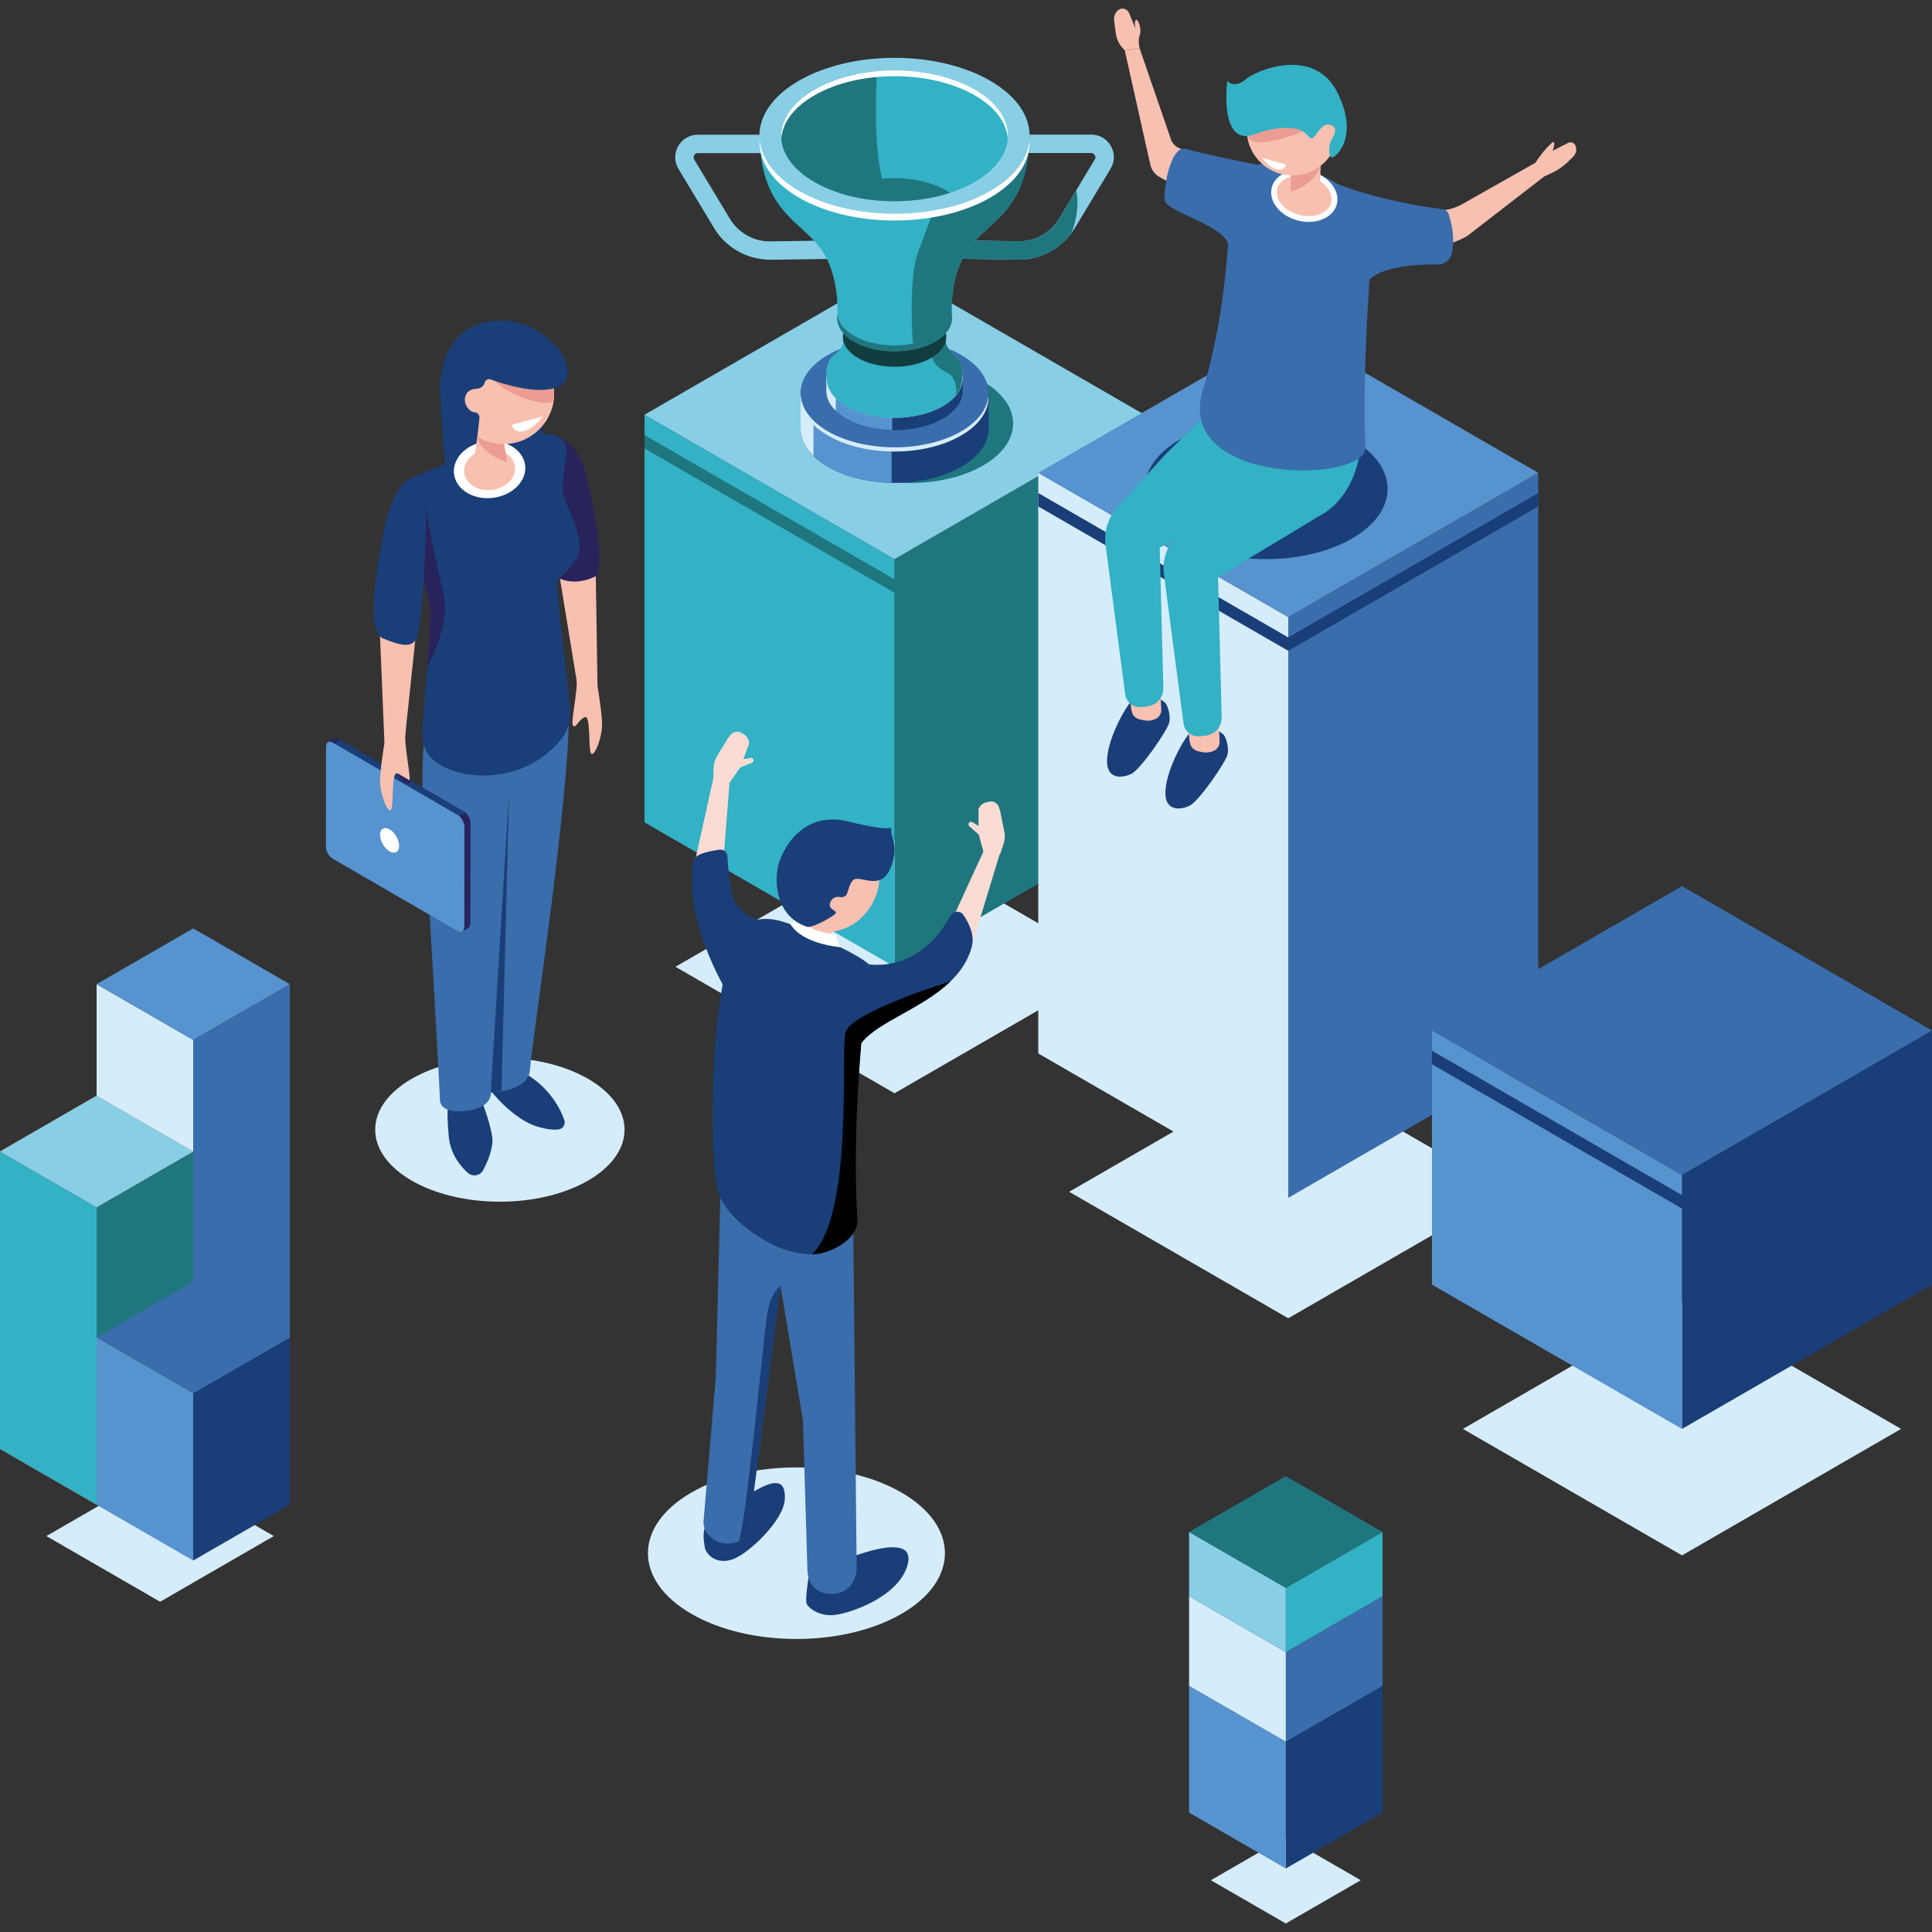 <?xml version="1.0" encoding="utf-8"?>
<!-- Generator: Adobe Illustrator 23.0.6, SVG Export Plug-In . SVG Version: 6.00 Build 0)  -->
<svg version="1.1" id="Calque_2" xmlns="http://www.w3.org/2000/svg" xmlns:xlink="http://www.w3.org/1999/xlink" x="0px" y="0px"
	 viewBox="0 0 150 150" style="enable-background:new 0 0 150 150;" xml:space="preserve">
<rect x="0" y="0" width="150" height="150" fill="#333333" stroke="none"/>
<style type="text/css">
	.st0{fill:#D5ECFB;}
	.st1{fill:#1A3E78;}
	.st2{fill:#5793CE;}
	.st3{fill:#3A6DAC;}
	.st4{fill:#33B1C5;}
	.st5{fill:#88CFE6;}
	.st6{fill:#20767F;}
	.st7{fill:#FFFFFF;}
	.st8{fill:#123D3F;}
	.st9{fill:#F8C0B0;}
	.st10{fill:#EB9D93;}
	.st11{fill:#29235C;}
	.st12{fill:#FBDCD4;}
	.st13{fill:#97C55F;}
	.st14{fill:#C13E1B;}
	.st15{fill:#DB5224;}
	.st16{fill:#EC6131;}
</style>
<g>
	<polygon class="st0" points="117.03,92.53 100.02,82.71 83.01,92.53 100.02,102.35 	"/>
	<polygon class="st0" points="147.6,110.94 130.59,101.12 113.58,110.94 130.59,120.76 	"/>
	<polygon class="st0" points="105.65,145.98 99.83,142.62 94.01,145.98 99.83,149.34 	"/>
	<g>
		<g>
			<polygon class="st1" points="99.83,145.07 99.83,135.22 107.34,130.89 107.34,140.73 			"/>
			<polygon class="st2" points="99.83,135.22 92.32,130.89 92.32,140.73 99.83,145.07 			"/>
		</g>
		<g>
			<polygon class="st3" points="99.83,135.22 99.83,128.27 107.34,123.93 107.34,130.89 			"/>
			<polygon class="st0" points="99.83,128.27 92.32,123.93 92.32,130.89 99.83,135.22 			"/>
		</g>
		<g>
			<polygon class="st4" points="99.83,128.27 99.83,123.28 107.34,118.94 107.34,123.93 			"/>
			<polygon class="st5" points="99.83,123.28 92.32,118.94 92.32,123.93 99.83,128.27 			"/>
			<polygon class="st6" points="107.34,118.94 99.83,114.61 92.32,118.94 99.83,123.28 			"/>
		</g>
	</g>
	<g>
		<polygon class="st0" points="86.46,75.06 69.45,65.24 52.44,75.06 69.45,84.88 		"/>
		<polygon class="st6" points="69.45,75.06 69.45,43.41 88.86,32.2 88.86,63.85 		"/>
		<polygon class="st4" points="69.45,43.41 50.04,32.2 50.04,63.85 69.45,75.06 		"/>
		<polygon class="st5" points="88.86,32.2 69.45,20.99 50.04,32.2 69.45,43.41 		"/>
		<polygon class="st6" points="69.45,44.98 50.04,33.78 50.04,34.82 69.45,46.02 88.86,34.82 88.86,33.78 		"/>
	</g>
	<g>
		<g>
			<polygon class="st3" points="100.02,93 100.02,47.91 119.43,36.71 119.43,81.79 			"/>
			<polygon class="st0" points="100.02,47.91 80.61,36.71 80.61,81.79 100.02,93 			"/>
			<polygon class="st2" points="119.43,36.71 100.02,25.5 80.61,36.71 100.02,47.91 			"/>
		</g>
		<polygon class="st1" points="100.02,49.49 80.61,38.28 80.61,39.32 100.02,50.53 119.43,39.32 119.43,38.28 		"/>
	</g>
	<g>
		<g>
			<g>
				<g>
					<ellipse class="st6" cx="70.66" cy="32.88" rx="8" ry="4.62"/>
					<path class="st1" d="M76.75,30.53l-1.74,0.01c-0.13-0.09-0.26-0.17-0.4-0.25c-2.85-1.65-7.47-1.65-10.32,0
						c-0.18,0.1-0.35,0.21-0.5,0.32l-1.63,0.01v2.65l0,0c0,1.08,0.71,2.16,2.14,2.98c2.85,1.65,7.47,1.65,10.32,0
						c1.42-0.82,2.14-1.9,2.14-2.98l0,0V30.53z"/>
					<path class="st2" d="M69.21,29.06c-1.79,0.03-3.55,0.44-4.92,1.23c-0.18,0.1-0.35,0.21-0.5,0.32l-1.63,0.01v2.65
						c0,1.08,0.71,2.16,2.14,2.98c1.36,0.79,3.13,1.2,4.92,1.23V29.06z"/>
					<path class="st0" d="M63.16,30.61l-1,0.01v2.65c0,0.74,0.33,1.48,1,2.13V30.61z"/>
					<ellipse class="st3" cx="69.45" cy="30.53" rx="7.3" ry="4.21"/>
					<path class="st0" d="M74.61,33.5c-2.85,1.64-7.47,1.64-10.32,0c-1.35-0.78-2.06-1.79-2.13-2.82c-0.08,1.13,0.63,2.28,2.13,3.14
						c2.85,1.65,7.47,1.65,10.32,0c1.5-0.86,2.21-2.01,2.13-3.14C76.67,31.71,75.96,32.72,74.61,33.5z"/>
				</g>
				<g>
					<path class="st1" d="M74.75,29.37l-1.26,0.01c-0.09-0.06-0.19-0.12-0.29-0.18c-2.07-1.19-5.42-1.19-7.49,0
						c-0.13,0.07-0.25,0.15-0.36,0.23l-1.19,0.01v0.91l0,0c0,0.78,0.52,1.56,1.55,2.16c2.07,1.19,5.42,1.19,7.49,0
						c1.03-0.6,1.55-1.38,1.55-2.16l0,0V29.37z"/>
					<path class="st2" d="M69.27,28.3c-1.3,0.02-2.58,0.32-3.57,0.89c-0.13,0.07-0.25,0.15-0.36,0.23l-1.19,0.01v0.91
						c0,0.78,0.52,1.56,1.55,2.16c0.99,0.57,2.27,0.87,3.57,0.89V28.3z"/>
					<path class="st0" d="M64.89,29.43l-0.73,0v0.91c0,0.54,0.24,1.07,0.73,1.55V29.43z"/>
					<ellipse class="st0" cx="69.45" cy="29.37" rx="5.29" ry="3.06"/>
				</g>
			</g>
			<g>
				<g>
					<g>
						<path class="st5" d="M59.78,20.16c-1.76,0-3.42-0.93-4.33-2.44l-2.77-4.6c-0.33-0.55-0.34-1.21-0.03-1.77
							c0.32-0.56,0.89-0.89,1.53-0.89h5.48v1.43h-5.48c-0.17,0-0.25,0.1-0.28,0.17c-0.03,0.06-0.08,0.19,0,0.33l2.77,4.6
							c0.67,1.1,1.87,1.78,3.17,1.75l4.77-0.07l0.02,1.43l-4.77,0.07C59.83,20.16,59.8,20.16,59.78,20.16z"/>
					</g>
					<g>
						<path class="st5" d="M79.12,20.16c-0.03,0-0.05,0-0.08,0l-4.77-0.07l0.02-1.43l4.77,0.07c1.28,0.03,2.5-0.65,3.17-1.75
							l2.77-4.6c0.09-0.14,0.04-0.27,0-0.33c-0.04-0.06-0.12-0.17-0.28-0.17h-5.48v-1.43h5.48c0.64,0,1.21,0.33,1.53,0.89
							c0.32,0.56,0.31,1.22-0.03,1.77l-2.77,4.6C82.54,19.22,80.89,20.16,79.12,20.16z"/>
					</g>
					<path class="st6" d="M83.56,14.78l-1.32,2.2c-0.67,1.1-1.88,1.78-3.17,1.75l-4.77-0.07l-0.02,1.43l4.77,0.07
						c0.03,0,0.05,0,0.08,0c1.59,0,3.09-0.76,4.04-2.01C83.79,16.53,83.69,15.36,83.56,14.78z"/>
				</g>
				<g>
					<g>
						<g>
							<g>
								<path class="st7" d="M66.62,26.88c1.57,0.9,4.1,0.9,5.67,0s1.57-2.37,0-3.27c-1.57-0.9-4.1-0.9-5.67,0
									C65.05,24.51,65.05,25.97,66.62,26.88z"/>
							</g>
						</g>
						<g>
							<g>
								<path class="st4" d="M64.77,27.55c0.84-0.63,0.68-1.24,0.68-1.24l0.64,0.77c1.94-0.94,4.78-0.94,6.72,0l0.64-0.77
									c0,0-0.16,0.61,0.68,1.24c0.84,0.63,0.57,1.86,0.57,1.86l0,0c0,0.78-0.51,1.55-1.54,2.15c-2.05,1.18-5.37,1.18-7.43,0
									c-1.03-0.59-1.54-1.37-1.54-2.14C64.2,29.41,63.93,28.18,64.77,27.55z"/>
							</g>
						</g>
						<g>
							<g>
								<path class="st6" d="M72.38,27.74c0,0-1.52-0.9-1.52-1.09c0-0.03,0.03-0.08,0.08-0.14c0.67,0.11,1.3,0.3,1.86,0.58
									l0.64-0.77c0,0-0.16,0.61,0.68,1.24c0.84,0.63,0.57,1.86,0.57,1.86l0,0c0,0.42-0.16,0.85-0.46,1.24
									c0.01-0.1,0.18-1.36-0.78-1.78C72.47,28.44,72.38,27.74,72.38,27.74z"/>
							</g>
						</g>
						<g>
							<g>
								<path class="st8" d="M66.62,27.8c1.57,0.9,4.1,0.9,5.67,0c1.57-0.9,1.57-2.37,0-3.27c-1.57-0.9-4.1-0.9-5.67,0
									S65.05,26.89,66.62,27.8z"/>
							</g>
						</g>
						<g>
							<g>
								<path class="st4" d="M79.94,10.54c-0.11,5.85-3.12,6.55-4.73,8.74c-1.5,2.04-1.33,4.99-1.3,5.38c0,0.01,0,0.03,0,0.04v0l0,0
									c0,0.66-0.44,1.32-1.31,1.82c-1.74,1-4.56,1-6.3,0c-0.82-0.47-1.24-1.08-1.29-1.7l-0.01,0V24.7l0,0c0-0.01,0-0.03,0-0.04
									c0.03-0.38,0.2-3.34-1.3-5.38c-1.61-2.19-4.63-2.9-4.73-8.74H79.94z"/>
							</g>
						</g>
						<path class="st6" d="M72.28,16.9c0,0-0.25,0.7-1.01,2.7c-0.76,2-0.4,7.05-0.4,7.05l1.29,0.09c0.15-0.07,0.3-0.14,0.44-0.22
							c0.87-0.5,1.31-1.16,1.31-1.82l0,0c0-0.01,0-0.03,0-0.04c-0.03-0.39-0.2-3.34,1.3-5.38c1.61-2.19,4.63-2.9,4.73-8.74h-1.15
							L72.28,16.9z"/>
						<g>
							<g>
								<ellipse class="st5" cx="69.45" cy="10.54" rx="10.49" ry="6.05"/>
							</g>
						</g>
						<path class="st7" d="M62.04,14.82c4.1,2.36,10.74,2.36,14.83,0c1.93-1.11,2.95-2.56,3.06-4.02c0.12,1.64-0.9,3.3-3.06,4.55
							c-4.1,2.36-10.74,2.36-14.83,0c-2.16-1.25-3.18-2.91-3.06-4.55C59.09,12.26,60.11,13.71,62.04,14.82z"/>
						<g>
							<g>
								<ellipse class="st4" cx="69.45" cy="10.54" rx="8.8" ry="5.08"/>
							</g>
						</g>
						<path class="st6" d="M63.23,14.13c1.44,0.83,3.26,1.31,5.13,1.44c0.29-0.37,0.41-0.77,0.27-1.19
							c-0.91-2.74-0.56-8.41-0.56-8.41l-1.66-0.2c-1.16,0.25-2.25,0.63-3.18,1.17C59.79,8.93,59.79,12.15,63.23,14.13z"/>
						<path class="st7" d="M75.68,7.4c-3.44-1.98-9.01-1.98-12.45,0c-1.62,0.93-2.48,2.14-2.57,3.37c-0.11-1.37,0.75-2.77,2.57-3.82
							c3.44-1.98,9.01-1.98,12.45,0c1.82,1.05,2.67,2.44,2.57,3.82C78.15,9.54,77.29,8.33,75.68,7.4z"/>
						<path class="st6" d="M73.76,14.97c-2.67,0.87-5.95,0.87-8.62,0c0.09-0.06,0.19-0.12,0.29-0.18c2.22-1.28,5.82-1.28,8.05,0
							C73.58,14.85,73.67,14.91,73.76,14.97z"/>
					</g>
				</g>
				<g>
					<path class="st6" d="M65,24.66c0-0.05,0.01-0.13,0.01-0.24c0.07,0.6,0.49,1.19,1.29,1.65c1.74,1,4.56,1,6.3,0
						c0.78-0.45,1.21-1.02,1.29-1.61c0,0.09,0.01,0.16,0.01,0.2c0,0.01,0,0.03,0,0.04l0,0c0,0.66-0.44,1.32-1.31,1.82
						c-1.74,1-4.56,1-6.3,0c-0.82-0.47-1.24-1.08-1.29-1.7l-0.01,0V24.7l0,0C65,24.69,65,24.67,65,24.66z"/>
				</g>
			</g>
		</g>
	</g>
	<g>
		<polygon class="st1" points="130.59,110.94 130.59,91.22 150,80.01 150,99.74 		"/>
		<polygon class="st2" points="130.59,91.22 111.18,80.01 111.18,99.74 130.59,110.94 		"/>
		<polygon class="st3" points="150,80.01 130.59,68.8 111.18,80.01 130.59,91.22 		"/>
	</g>
	<polygon class="st1" points="130.59,92.79 111.18,81.58 111.17,82.62 130.59,93.83 150,82.62 150,81.58 	"/>
	<ellipse class="st1" cx="98.3" cy="37.96" rx="9.43" ry="5.45"/>
	<g>
		<g>
			<g>
				<g>
					<path class="st1" d="M94.36,56.6c0,0-1.24-0.62-2,0.31c-0.76,0.93-1.85,3.13-1.88,4.61c-0.03,1.48,1.17,1.38,1.89,1.03
						c0.72-0.35,2.82-3.4,2.94-3.99s-0.15-1.4-0.35-1.56C94.76,56.84,94.36,56.6,94.36,56.6z"/>
					<path class="st9" d="M94.63,56.3l0.06,1.28c0.01,0.27-0.13,0.53-0.36,0.67c-0.22,0.12-0.53,0.22-0.96,0.15
						c-0.93-0.15-1.02-0.42-1.08-1.7C92.22,55.41,94.63,56.3,94.63,56.3z"/>
					<g>
						<path class="st1" d="M89.83,54.13c0,0-1.24-0.62-2,0.31c-0.76,0.93-1.85,3.13-1.88,4.61s1.17,1.38,1.89,1.03
							c0.72-0.35,2.82-3.4,2.94-3.99c0.13-0.6-0.15-1.4-0.35-1.56C90.23,54.37,89.83,54.13,89.83,54.13z"/>
						<path class="st9" d="M90.1,53.83l0.06,1.28c0.01,0.27-0.13,0.53-0.36,0.67c-0.22,0.12-0.53,0.22-0.96,0.15
							c-0.93-0.15-1.02-0.42-1.08-1.7C87.69,52.95,90.1,53.83,90.1,53.83z"/>
						<path class="st4" d="M101.16,30.26c-0.37-5.97-6.46,0.88-6.46,0.88l-4.17,4.09l-3.76,4.13c-0.73,0.81-1.08,1.89-0.93,2.98
							l1.52,11.57c0.08,0.57,0.56,0.99,1.14,0.99c0.16,0,0.35-0.02,0.56-0.05c1.36-0.21,1.26-1.5,1.26-1.5l-0.28-10.82l7.89-4.76
							C97.92,37.76,101.52,36.23,101.16,30.26z"/>
					</g>
					<path class="st4" d="M105.69,32.53c-0.37-5.97-6.46,0.88-6.46,0.88l-4.17,4.09l-3.76,4.13c-0.73,0.81-1.08,1.89-0.93,2.98
						l1.52,11.57c0.08,0.57,0.56,0.99,1.14,0.99c0.16,0,0.35-0.02,0.56-0.05c1.36-0.21,1.26-1.5,1.26-1.5l-0.28-10.82l7.89-4.76
						C102.46,40.03,106.06,38.5,105.69,32.53z"/>
					<path class="st3" d="M102.08,13.38c4.62,1.92,4.53,4.65,4.53,4.65s-0.91,10.02-0.6,16.7c0.13,2.8-14.86,3.01-12.62-4.45
						c2.64-8.8,1.65-15.92,2.88-16.99S100.89,12.88,102.08,13.38z"/>
					<path class="st9" d="M103.57,15.8c-0.24,0.94-1.47,1.43-2.75,1.1c-1.27-0.33-2.11-1.36-1.87-2.29c0.24-0.94,1.47-1.43,2.75-1.1
						C102.98,13.83,103.81,14.86,103.57,15.8z"/>
					<path class="st7" d="M101.61,17.23c-0.28,0-0.56-0.04-0.84-0.11c-0.66-0.17-1.24-0.52-1.62-0.99c-0.4-0.49-0.54-1.05-0.41-1.57
						c0.13-0.52,0.53-0.94,1.12-1.18c0.56-0.23,1.24-0.26,1.9-0.09c1.39,0.36,2.3,1.51,2.03,2.56l0,0
						c-0.13,0.52-0.53,0.94-1.12,1.18C102.35,17.16,101.99,17.23,101.61,17.23z M100.91,13.62c-0.32,0-0.62,0.05-0.89,0.16
						c-0.45,0.18-0.76,0.49-0.85,0.88c-0.1,0.38,0.02,0.8,0.32,1.18c0.32,0.4,0.82,0.7,1.39,0.84c0.57,0.15,1.15,0.12,1.62-0.07
						c0.45-0.18,0.76-0.49,0.85-0.88l0,0c0.21-0.82-0.56-1.73-1.71-2.02C101.4,13.66,101.15,13.62,100.91,13.62z"/>
					<path class="st9" d="M100.23,13.17c0,0,0.04,0.19-0.04,1.65c-0.03,0.46,1.59,0.89,2,0.47s0.25-0.85,0.35-2.42
						C102.65,11.31,100.23,13.17,100.23,13.17z"/>
					<path class="st10" d="M102.55,12.87c0,0-0.4,1.45-2.35,2.01l0.03-1.32L102.55,12.87z"/>
					<path class="st9" d="M103.79,9.18c0.49,1.9-0.65,3.84-2.55,4.33s-3.84-0.65-4.33-2.55c-0.49-1.9,0.65-3.84,2.55-4.33
						S103.29,7.28,103.79,9.18z"/>
					<path class="st10" d="M101.16,10.2c0,0-1.96,0.84-3.31,0.85c-1.36,0.01-1.06-1.13-1.06-1.13l4.03-0.58L101.16,10.2z"/>
					<path class="st4" d="M97.44,10.42c0,0,1.71-0.72,3.2-0.42c0.35,0.07,0.68,0.26,0.9,0.54c0.07,0.09,0.17,0.17,0.27,0.2
						c0.27,0.06,0.7-1.04,1.22-1.07c0.52-0.03,0.86,0.34,0.44,1.02c-0.42,0.68-0.28,1.44-0.09,1.54c0.19,0.11,2.26-1.47,0.44-5.08
						c-1.82-3.61-6.45-1.66-7.17-0.93c0,0-0.76,0.66-1.37,0.07C95.29,6.29,94.59,11.47,97.44,10.42z"/>
					<path class="st9" d="M94.02,12.56l-2.49-1.07c-0.28-0.12-0.5-0.36-0.61-0.65l-2.45-7.11l-1.14,0.2l1.98,8.85
						c0.09,0.41,0.36,0.77,0.73,0.97l4.14,2.32L94.02,12.56z"/>
				</g>
				<path class="st9" d="M119.87,13.71l0.57-0.26c0.49-0.22,0.93-0.53,1.31-0.9l0.4-0.39c0.22-0.22,0.29-0.56,0.17-0.85l0,0
					c-0.1-0.23-0.36-0.32-0.58-0.21l-1.19,0.6c0,0,0.19-0.53,0.1-0.66c-0.09-0.14-1.01,0.88-1.44,1.6
					C118.78,13.36,119.87,13.71,119.87,13.71z"/>
				<path class="st9" d="M109.95,16.56l2.13-0.24c0.5-0.06,0.99-0.21,1.43-0.46l5.69-3.22l0.67,1.08l-5.82,4.5
					c-0.18,0.14-0.38,0.25-0.59,0.34l-3.47,1.48L109.95,16.56z"/>
				<path class="st9" d="M87.33,3.92l-0.22-0.25c-0.25-0.29-0.41-0.64-0.47-1.02L86.5,1.61c-0.05-0.32,0.08-0.65,0.34-0.84
					c0.01-0.01,0.02-0.01,0.03-0.02c0.28-0.19,0.66-0.05,0.79,0.26l0.51,1.24c0,0-0.16-0.64,0.05-0.71
					c0.15-0.05,0.44,0.74,0.27,1.18c-0.17,0.44-0.01,1.01-0.01,1.01L87.33,3.92z"/>
				<path class="st7" d="M98.93,12.52l-0.92-0.25c0,0,0.44,0.69,1.08,0.87c0.64,0.18,0.74-0.37,0.74-0.37L98.93,12.52z"/>
			</g>
		</g>
		<path class="st3" d="M97.55,12.78c0,0-4.15-0.82-5.42-1.21c-1.27-0.39-1.8,3.1-1.7,3.98c0.1,0.88,4.41,1.87,4.93,3.38
			C95.87,20.44,97.55,12.78,97.55,12.78z"/>
		<path class="st3" d="M103.9,14.3c0,0,3.03,1.3,8.11,1.94c0.21,0.03,0.38,0.16,0.45,0.36c0.2,0.56,0.53,1.79,0.27,3.05
			c-0.11,0.52-0.58,0.89-1.11,0.88c-1.59-0.01-5.01,0.14-5.57,1.63C105.33,24.11,103.9,14.3,103.9,14.3z"/>
	</g>
	<g>
		<ellipse class="st0" cx="38.81" cy="87.71" rx="9.68" ry="5.59"/>
		<g>
			<path class="st1" d="M34.16,30.15c0,0,0.21,4.36,0.54,7.29c0.33,2.93,7.39-2.25,7.39-2.25v-3.34L34.16,30.15z"/>
			<g>
				<path class="st1" d="M37.92,84.41c0.11,0.27,1.93,2.49,3.76,3.05c0.8,0.24,1.33,0.27,1.68,0.23c0.35-0.04,0.57-0.4,0.45-0.74
					c-0.31-0.89-1.22-2.73-3.51-3.87C37.2,81.55,37.92,84.41,37.92,84.41z"/>
				<path class="st1" d="M37.31,85.27c0,0,0.69,1.62,0.9,2.97c0.13,0.82-0.32,1.9-0.7,2.61c-0.23,0.44-0.82,0.54-1.19,0.21
					c-0.6-0.54-1.36-1.48-1.48-2.84c-0.21-2.28,0-2.68,0-2.68L37.31,85.27z"/>
				<path class="st3" d="M32.9,57.72c0,0-0.24,2.88,0,6.06S34,81.83,34.16,85.41c0,0-0.08,1.08,2.02,0.84
					c2.1-0.24,1.93-1.44,1.93-1.44s2.95-0.04,3.04-1.78c0.09-1.74,3.02-20.73,3.02-27.56L32.9,57.72z"/>
				<g>
					<polygon class="st9" points="43.14,42.88 44.84,53.26 46.39,53.24 46.24,43.72 					"/>
					<path class="st11" d="M42.43,33.68c0,0,2.29-0.06,3.09,3.25c0.8,3.31,1.42,7.46,0.73,7.81c-2.08,1.03-3.4-0.18-3.4-0.18
						L42.43,33.68z"/>
					<path class="st1" d="M43.12,33.82c-0.39-0.16-0.83-0.19-1.24-0.07c-1.95,0.56-9.3,2.72-10.51,3.75
						c-1.4,1.2,2.1,7.91,2.05,10.11c-0.05,2.2-0.3,4.8-0.49,7.19c-0.19,2.39-0.46,3.71,1.5,4.72c1.96,1.02,5.3,1.06,7.8-0.84
						c2.5-1.91,2.05-3.21,1.94-4.6c-0.1-1.38-0.96-7.37-0.88-9.07c0,0,0.88-0.65,1.53-1.76c0.65-1.11-0.5-3.16-0.98-4.49
						c-0.48-1.33,0.27-2.85,0.12-3.94C43.89,34.27,43.53,33.99,43.12,33.82z"/>
					<path class="st7" d="M40.77,36.11c0.15,1.21-0.95,2.35-2.48,2.54c-1.52,0.2-2.88-0.63-3.04-1.84
						c-0.15-1.21,0.95-2.35,2.48-2.54C39.25,34.08,40.61,34.9,40.77,36.11z"/>
					
						<ellipse transform="matrix(0.992 -0.127 0.127 0.992 -4.324 5.124)" class="st9" cx="38.01" cy="36.46" rx="1.99" ry="1.58"/>
					<path class="st9" d="M38.9,33.37c0,0-1.33-1.09-1.59-0.54c-0.26,0.55-0.48,2.92-0.48,2.92l2.63,0.71l-0.4-2.4
						C39.07,34.06,39.6,33.61,38.9,33.37z"/>
					<circle class="st9" cx="39.09" cy="30.54" r="3.93"/>
					<path class="st10" d="M37.13,33.52c-0.02,0.12-0.05,0.26-0.07,0.39c0.26,1.37,2.31,1.97,2.31,1.97l-0.3-1.82
						c0,0,0.25-0.21,0.18-0.42C38.44,33.38,37.42,33.16,37.13,33.52z"/>
					<circle class="st9" cx="39.09" cy="30.54" r="3.93"/>
					<polygon class="st9" points="29.41,47.18 29.85,57.7 31.38,57.85 32.38,48.39 					"/>
					<path class="st11" d="M34.46,46.3c-0.51-2.25-1.51-7.21-1.51-7.21l-0.43,4.94c0.5,1.46,0.92,2.81,0.9,3.59
						c-0.03,1.29-0.13,2.72-0.24,4.16l0,0C33.18,51.78,34.97,48.54,34.46,46.3z"/>
					<path class="st1" d="M31.67,37.28c0,0-1.23,0.47-1.93,4.25c-0.7,3.78-1.22,7.56,0.02,8.05c1.24,0.49,2.28,0.85,2.64-0.16
						c0.36-1.01,0.59-5.88,0.64-7.63C33.09,40.04,33.16,37.63,31.67,37.28z"/>
				</g>
				<path class="st1" d="M38.1,84.81c0,0,0.36-0.01,0.84-0.09l0,0l0.58-23.12L38.1,84.81z"/>
			</g>
			<g>
				<path class="st11" d="M35.88,72.32l-0.82-1.07l-8.6-4.98c-0.28-0.16-0.5-0.59-0.5-0.96l0.01-7.04l-0.49-0.65l0.46-0.27l0,0
					c0.09-0.06,0.21-0.06,0.34,0.02l9.75,5.65c0.28,0.16,0.5,0.59,0.5,0.96l-0.01,7.67c0,0.21-0.07,0.35-0.18,0.41l0,0L35.88,72.32z
					"/>
				<path class="st1" d="M29.93,68.28l-0.61-0.35l-3.36-5.83l0-3.83l-0.49-0.65l0.46-0.27l0,0c0.09-0.06,0.21-0.06,0.34,0.02
					l9.75,5.65c0.15,0.08,0.28,0.24,0.37,0.43L29.93,68.28z"/>
				<path class="st11" d="M25.69,57.91l-0.22-0.29l0.46-0.27l0,0c0.09-0.06,0.21-0.06,0.34,0.02l0.17,0.1L25.69,57.91z"/>
				<path class="st11" d="M36.11,63.08c0.22,0.18,0.38,0.51,0.41,0.82l-0.95,0.55l-0.46-0.79L36.11,63.08z"/>
				<path class="st2" d="M35.56,63.29l-9.75-5.65c-0.28-0.16-0.5,0.01-0.5,0.38l-0.01,7.67c0,0.37,0.22,0.8,0.5,0.96l9.75,5.65
					c0.28,0.16,0.5-0.01,0.5-0.38l0.01-7.67C36.06,63.88,35.83,63.45,35.56,63.29z"/>
				<path class="st7" d="M29.51,64.82c0,0.47,0.33,1.04,0.74,1.28s0.74,0.04,0.74-0.43c0-0.47-0.33-1.04-0.74-1.28
					C29.84,64.16,29.51,64.35,29.51,64.82z"/>
			</g>
			<path class="st9" d="M29.86,57.61c0,0-0.41,2.45-0.35,3.24c0.06,0.79,0.48,2.08,0.8,2.06c0.32-0.03,0.01-3.16,0.57-2.85
				c0.56,0.31,0.62,0.85,0.87,0.66c0.25-0.19-0.44-2.87-0.26-4.03C31.69,55.52,29.86,57.61,29.86,57.61z"/>
			<path class="st9" d="M46.39,53.24c0,0,0.41,2.45,0.35,3.24c-0.06,0.79-0.48,2.08-0.8,2.06c-0.32-0.03-0.01-3.16-0.57-2.85
				s-0.62,0.85-0.87,0.66c-0.25-0.19,0.44-2.87,0.26-4.03C44.56,51.15,46.39,53.24,46.39,53.24z"/>
			<path class="st10" d="M40.6,30.88c1.97,0.7,2.36,0.27,2.37,0.25c0.02-0.12,0.03-0.24,0.04-0.36c0.03-0.44-0.02-0.86-0.13-1.26
				l-5.12-0.69C37.77,28.83,38.58,30.17,40.6,30.88z"/>
			<path class="st1" d="M43.16,26.86c-0.46-0.4-2.14-2.37-5.15-1.9c-1.88,0.29-3.46,1.57-3.81,4.49c-0.24,1.97,0.49,3.91,1.82,5.34
				c0.07-0.03,0.15-0.06,0.21-0.11c0.75-0.5,0.83-0.77,0.83-0.77l0.17-1.49c-0.01-0.21-0.16-0.4-0.37-0.41
				c-0.16-0.01-0.36-0.09-0.55-0.34c-0.43-0.56-0.23-1.44,0.63-1.48c0.45-0.02,0.63-0.26,0.69-0.49c0.06-0.2,0.27-0.31,0.46-0.24
				c0.98,0.36,3.4,1.12,4.96,0.68C45.03,29.58,43.62,27.26,43.16,26.86z"/>
			<path class="st7" d="M40.92,32.66l1.2-0.33c0,0-0.57,0.9-1.41,1.13c-0.84,0.23-0.97-0.48-0.97-0.48L40.92,32.66z"/>
			<polygon class="st11" points="31.9,60.64 30.88,60.05 31.26,60.68 31.78,60.87 			"/>
		</g>
	</g>
	<g>
		<path class="st0" d="M53.68,125.3c4.5,2.6,11.81,2.6,16.31,0c4.5-2.6,4.5-6.82,0-9.42c-4.5-2.6-11.81-2.6-16.31,0
			C49.18,118.48,49.18,122.7,53.68,125.3z"/>
		<g>
			<path class="st1" d="M55.74,117.43c-0.72,0.31-1.17,1.11-1.11,1.97c0.03,0.41,0.08,0.79,0.16,0.96c0.23,0.48,0.98,1.14,2.18,0.67
				c1.2-0.47,3.86-2.97,3.96-4.61C61.11,113.38,57.63,116.62,55.74,117.43z"/>
			<path class="st1" d="M62.78,122.45c0,0-0.29,1.75-0.15,2.07c0.14,0.32,0.97,1.01,2.21,0.86c1.23-0.15,4.78-1.37,5.57-3.71
				c1.22-3.62-6.84,0.27-6.84,0.27L62.78,122.45z"/>
			<path class="st3" d="M66.24,94.43l0.27,27.37c-0.03,0.95-0.65,1.76-1.49,1.9c-0.1,0.02-0.21,0.03-0.33,0.04
				c-0.85,0.07-1.34-0.29-1.63-0.67c-0.23-0.31-0.35-0.7-0.37-1.1l-0.35-11.68l-1.74-10.45l-2.41,18.49
				c-0.04,0.5-0.28,0.96-0.66,1.22c-0.27,0.18-0.63,0.31-1.1,0.3c-0.69-0.02-1.17-0.39-1.46-0.72c-0.23-0.26-0.35-0.62-0.35-0.99
				L55.57,107l0.36-14.19L66.24,94.43z"/>
			<path class="st9" d="M62.7,69.93l-0.43,2.49c0,0-0.02,0.85,0.93,1.09c0.95,0.24,1.24-0.38,1.24-0.38l0.43-2.81L62.7,69.93z"/>
			
				<ellipse transform="matrix(0.447 -0.894 0.894 0.447 -25.417 95.602)" class="st9" cx="64.63" cy="68.36" rx="4.06" ry="3.61"/>
			<path class="st1" d="M62.81,72.47c-0.07-0.03-4.03-2.58-5.5,0.09c-2.39,4.36-2.25,18.38-1.49,20.19c0.7,1.68,2.44,2.92,3.66,3.62
				c1.09,0.62,2.3,1,3.56,1.01c1.24,0.01,3.61-1.09,3.53-2.71c-0.4-7.45,0.26-13.73,0.87-19.82C67.44,74.86,66.68,74.04,62.81,72.47
				z"/>
			<path class="st1" d="M60.61,99.83l-2.41,18.49c-0.04,0.5-0.28,0.96-0.66,1.22c-0.06,0.04-0.13,0.08-0.21,0.12
				c0.5-0.38,1.96-15.89,2.23-17.62C59.83,100.3,60.61,99.83,60.61,99.83z"/>
		</g>
		<polygon class="st12" points="75.49,73.29 77.64,66.24 76.51,65.77 73.97,71.3 		"/>
		<polygon class="st12" points="53.77,67.73 55.39,60.39 56.67,60.4 56.19,66.49 		"/>
		<path class="st1" d="M67.44,74.86c0,0,3.87,0.77,6.33-3.73c0.22-0.4,0.79-0.46,1.02-0.11c0.39,0.6,0.92,1.52,0.65,2.52
			c-1.2,4.4-7.71,5.38-8.87,7.93C65.4,84.02,67.44,74.86,67.44,74.86z"/>
		<path class="st1" d="M60.3,71.56c0,0-3.07,0.24-3.51-2.42c-0.23-1.37-0.3-2.18-0.31-2.65c-0.01-0.32-0.29-0.56-0.6-0.52
			c-0.73,0.09-1.87,0.31-2.02,0.8c-0.23,0.73-0.66,4.34,2.36,9.87C58.2,80.26,60.3,71.56,60.3,71.56z"/>
		<path class="st12" d="M55.38,60.4l0.03-0.84c0.01-0.3,0.1-0.58,0.25-0.84l0.85-1.39l0.22-0.28c0.2-0.26,0.57-0.32,0.85-0.14
			l0.2,0.12c0.25,0.16,0.39,0.44,0.37,0.73l-0.44,1.19l0.56-0.11c0.11-0.02,0.21,0.05,0.23,0.16l0,0c0.02,0.09-0.03,0.18-0.12,0.22
			l-0.91,0.37l-0.82,1.17L55.38,60.4z"/>
		<path class="st12" d="M77.67,66.27l0.26-0.8c0.09-0.28,0.11-0.58,0.05-0.87l-0.32-1.6l-0.11-0.34c-0.1-0.31-0.43-0.49-0.75-0.42
			l-0.23,0.05c-0.29,0.06-0.52,0.28-0.6,0.56l0.01,1.27l-0.49-0.29c-0.09-0.06-0.22-0.02-0.27,0.07l0,0
			c-0.05,0.08-0.03,0.18,0.04,0.25l0.73,0.65l0.43,1.55L77.67,66.27z"/>
		<path d="M65.63,80.19c-0.35,1.61,0.64,14.1-2.59,17.2c1.24,0.01,3.61-1.09,3.53-2.71c-0.27-5-0.05-9.46,0.3-13.7
			c1.26-1.64,4.74-2.68,6.92-4.78C73.62,76.25,65.98,78.6,65.63,80.19z"/>
		<path class="st7" d="M61.38,71.77l0.55-0.57c0,0,0.91,0.93,1.63,1.09c0,0,0.88,0.25,1.3,0.27l0.35,0.98
			C65.23,73.53,62.34,73.33,61.38,71.77z"/>
		<path class="st1" d="M65.27,69.65c0.15,0.02,0.3-0.02,0.41-0.13c0.19-0.19,0.26-1.19,0.75-1.28c0.76-0.13,2.3,1.05,2.92-1.49
			c0.32-1.32-0.27-1.79-0.14-2.53c0,0-0.01,0.38-3.41-0.45c-3.41-0.82-5.06,2.05-5.39,3.49c-0.33,1.44-0.04,3.96,2.26,4.7
			c0.38,0.12,2.25-0.91,2.24-1.1c-0.01-0.18-0.63-0.28-0.46-0.77C64.6,69.7,64.88,69.59,65.27,69.65z"/>
	</g>
	<g>
		<g>
			<polygon class="st0" points="21.26,119.26 12.43,114.16 3.6,119.26 12.43,124.36 			"/>
			<polygon class="st3" points="15,112.5 15,80.74 22.5,76.41 22.5,108.17 			"/>
			<polygon class="st0" points="15,80.74 7.5,76.41 7.5,108.17 15,112.5 			"/>
			<polygon class="st2" points="22.5,76.41 15,72.08 7.5,76.41 15,80.74 			"/>
		</g>
		<g>
			<polygon class="st13" points="22.5,113.94 15,109.61 15,112.5 22.5,116.83 			"/>
		</g>
		<g>
			<polygon class="st14" points="7.5,116.83 7.5,93.73 15,89.4 15,112.5 			"/>
			<polygon class="st15" points="7.5,93.73 0,89.4 0,112.5 7.5,116.83 			"/>
			<polygon class="st16" points="15,89.4 7.5,85.07 0,89.4 7.5,93.73 			"/>
			<polygon class="st6" points="7.5,116.83 7.5,93.73 15,89.4 15,112.5 			"/>
			<polygon class="st4" points="7.5,93.73 0,89.4 0,112.5 7.5,116.83 			"/>
			<polygon class="st5" points="15,89.4 7.5,85.07 0,89.4 7.5,93.73 			"/>
		</g>
		<g>
			<polygon class="st1" points="15,121.16 15,108.17 22.5,103.84 22.5,116.83 			"/>
			<polygon class="st2" points="15,108.17 7.5,103.84 7.5,116.83 15,121.16 			"/>
			<polygon class="st3" points="22.5,103.84 15,99.51 7.5,103.84 15,108.17 			"/>
		</g>
	</g>
</g>
</svg>
